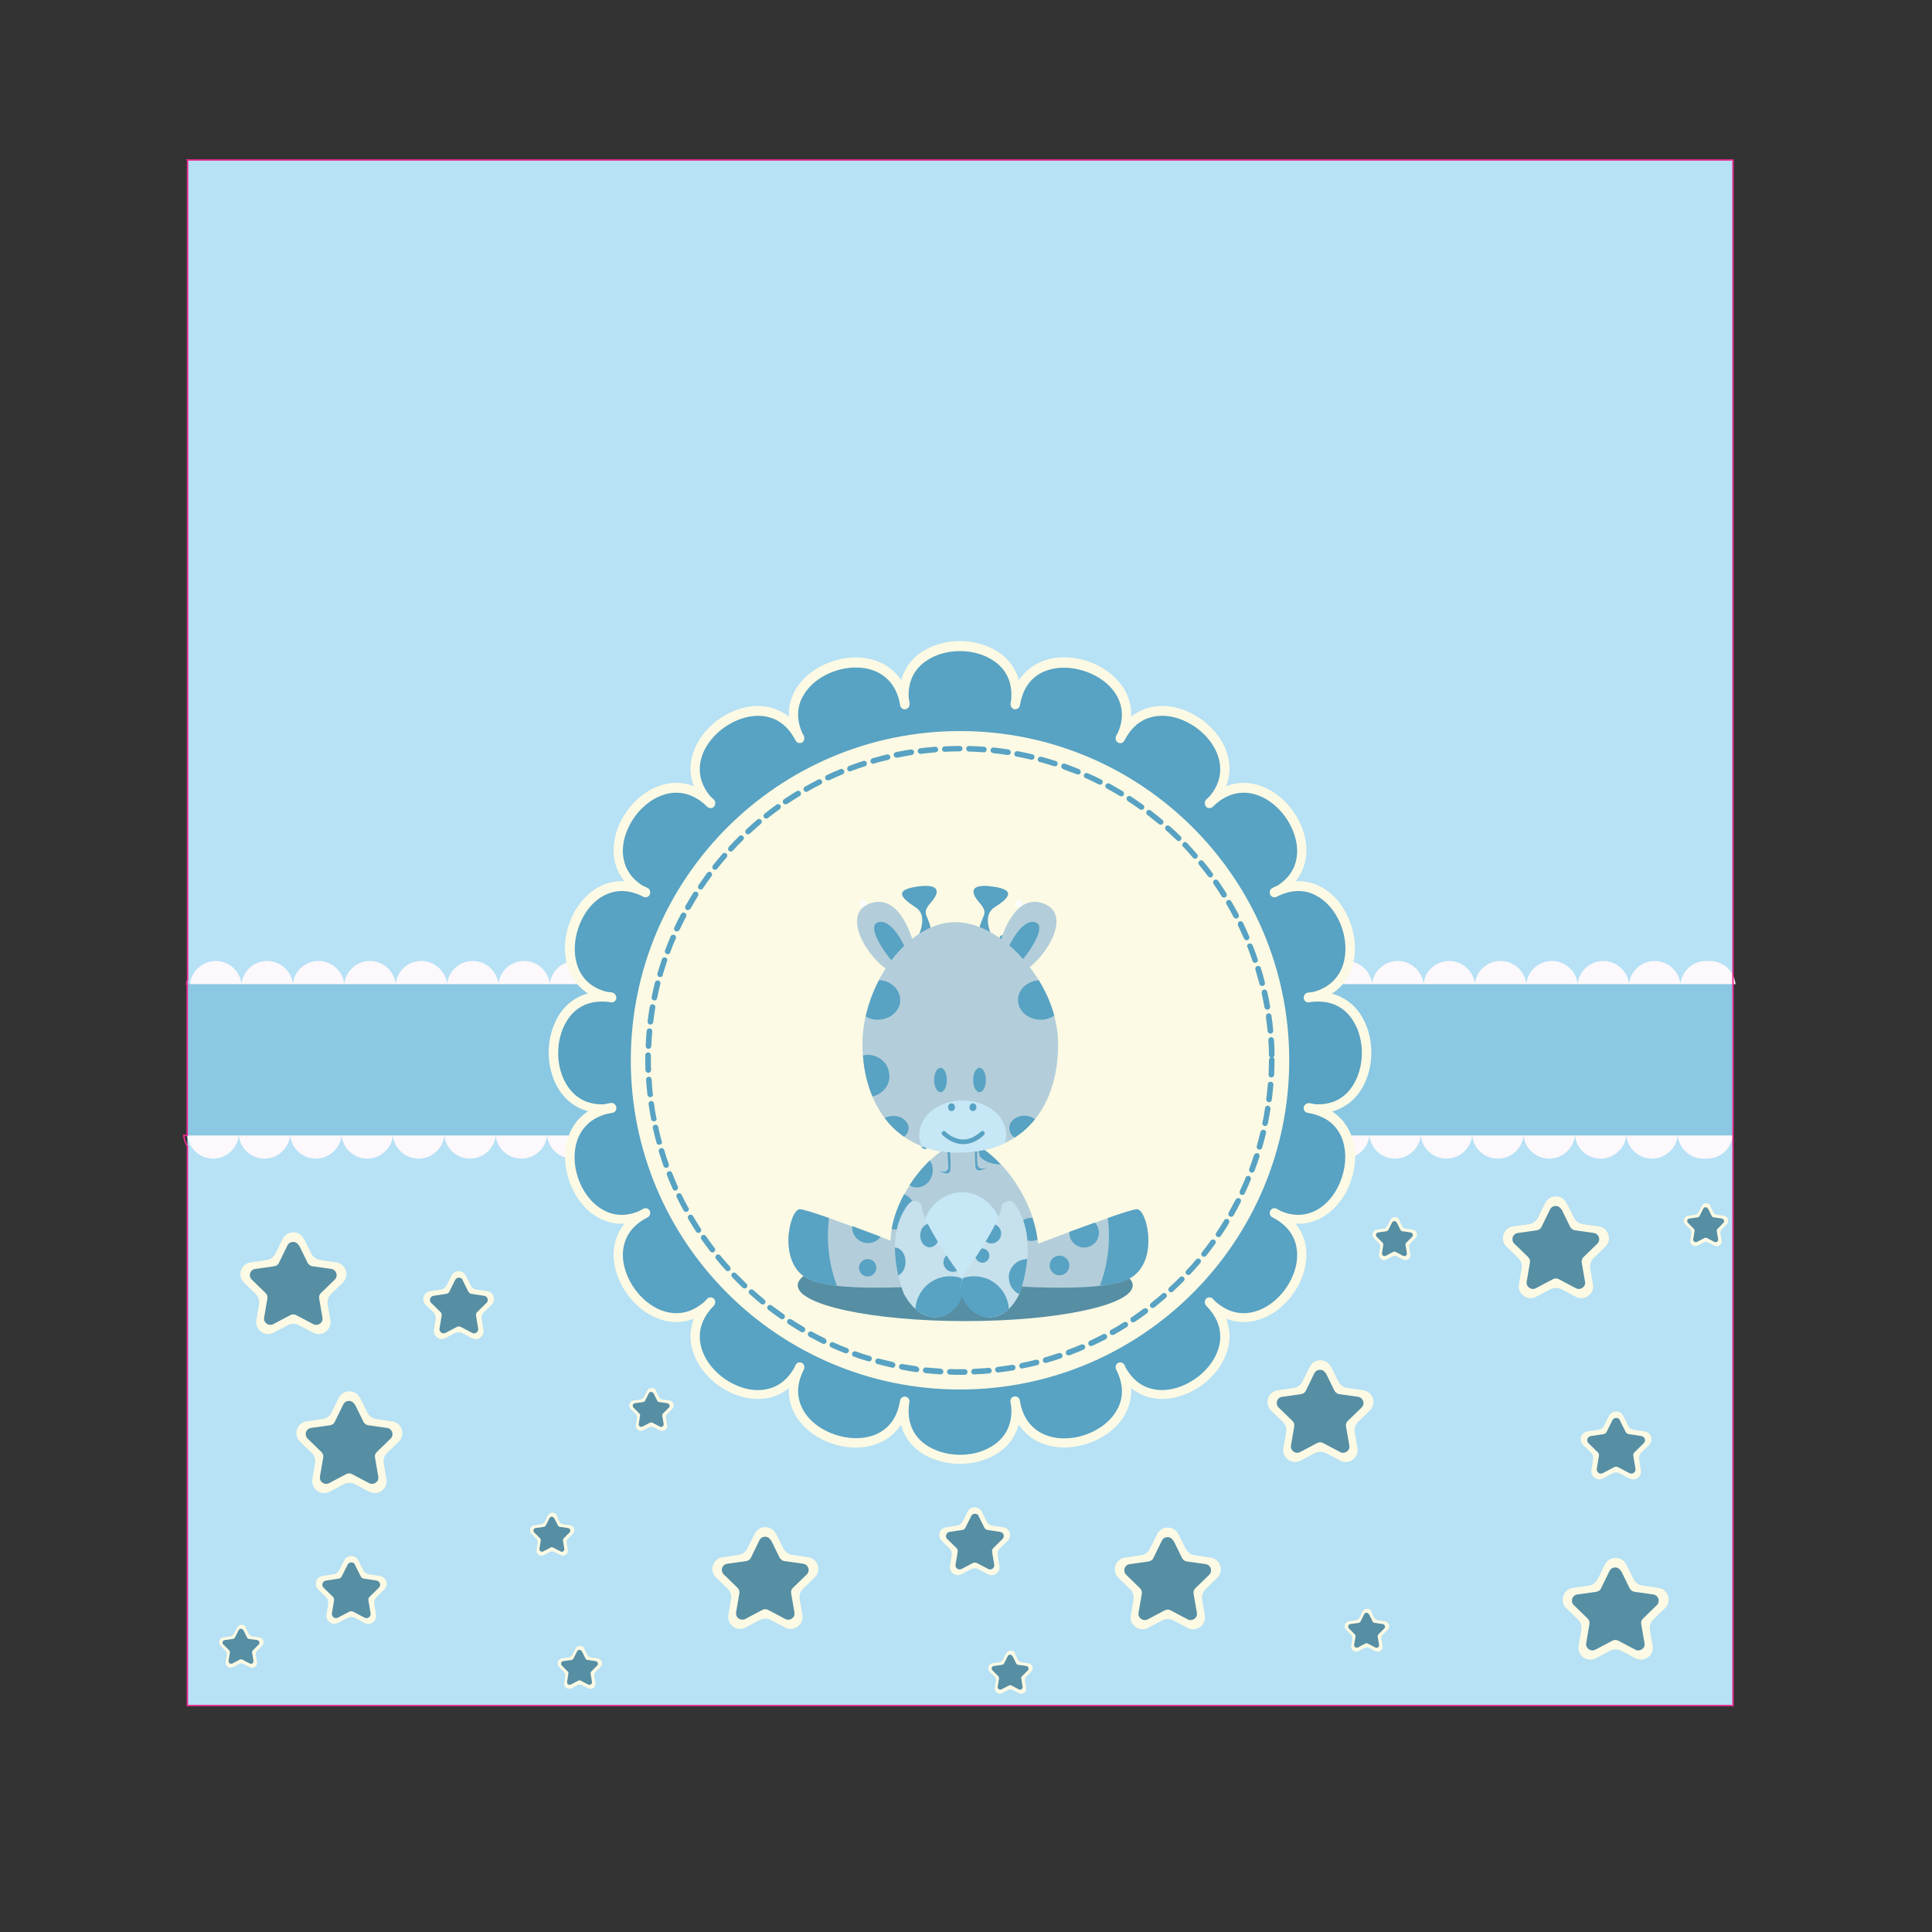 <?xml version="1.0" encoding="UTF-8"?>
<!DOCTYPE svg PUBLIC "-//W3C//DTD SVG 1.1//EN" "http://www.w3.org/Graphics/SVG/1.1/DTD/svg11.dtd">
<!-- Creator: CorelDRAW 2017 -->
<svg xmlns="http://www.w3.org/2000/svg" xml:space="preserve" width="100mm" height="100mm" version="1.1" style="shape-rendering:geometricPrecision; text-rendering:geometricPrecision; image-rendering:optimizeQuality; fill-rule:evenodd; clip-rule:evenodd"
viewBox="0 0 10000 10000"
 xmlns:xlink="http://www.w3.org/1999/xlink">
 <rect x="0" y="0" width="10000" height="10000" fill="#333333" stroke="none"/>
 <defs>
  <style type="text/css">
   <![CDATA[
    .str0 {stroke:#EC2A90;stroke-width:7.62}
    .fil14 {fill:none}
    .fil0 {fill:#B7E1F5}
    .fil2 {fill:#FCF8FB;fill-rule:nonzero}
    .fil6 {fill:#FCFDFE;fill-rule:nonzero}
    .fil4 {fill:#FCFAE4;fill-rule:nonzero}
    .fil9 {fill:#C6E7F6;fill-rule:nonzero}
    .fil10 {fill:#C6E1EC;fill-rule:nonzero}
    .fil11 {fill:#C6E1EC;fill-rule:nonzero}
    .fil12 {fill:#B3CEDA;fill-rule:nonzero}
    .fil8 {fill:#B3CEDA;fill-rule:nonzero}
    .fil1 {fill:#8BC8E4;fill-rule:nonzero}
    .fil3 {fill:#58A2C3;fill-rule:nonzero}
    .fil5 {fill:#58A2C3;fill-rule:nonzero}
    .fil7 {fill:#568EA4;fill-rule:nonzero}
    .fil13 {fill:#568EA4;fill-rule:nonzero}
   ]]>
  </style>
 </defs>
 <g id="Layer_x0020_1">
  <polygon class="fil0" points="970,828 8970,828 8970,8828 970,8828 "/>
  <polygon class="fil1" points="969,5887 8969,5887 8969,5090 969,5090 "/>
  <path class="fil2" d="M8831 4974c-69,0 -125,51 -133,118 -8,-66 -65,-118 -133,-118 -69,0 -125,51 -133,118 -8,-66 -65,-118 -133,-118 -69,0 -125,51 -133,118 -8,-66 -65,-118 -133,-118 -69,0 -125,51 -133,118 -8,-66 -65,-118 -133,-118 -69,0 -125,51 -133,118 -8,-66 -65,-118 -133,-118 -69,0 -125,51 -133,118 -8,-66 -65,-118 -133,-118 -69,0 -125,51 -133,118 -8,-66 -65,-118 -133,-118 -69,0 -125,51 -133,118 -8,-66 -65,-118 -133,-118 -69,0 -125,51 -133,118 -8,-66 -65,-118 -133,-118 -69,0 -125,51 -133,118 -8,-66 -65,-118 -133,-118 -69,0 -125,51 -133,118 -8,-66 -65,-118 -133,-118 -69,0 -125,51 -133,118 -8,-66 -65,-118 -133,-118 -69,0 -125,51 -133,118 -8,-66 -65,-118 -133,-118 -69,0 -125,51 -133,118 -8,-66 -65,-118 -133,-118 -69,0 -125,51 -133,118 -8,-66 -65,-118 -133,-118 -69,0 -125,51 -133,118 -8,-66 -65,-118 -133,-118 -69,0 -125,51 -133,118 -8,-66 -65,-118 -133,-118 -69,0 -125,51 -133,118 -8,-66 -65,-118 -133,-118 -69,0 -125,51 -133,118 -8,-66 -65,-118 -133,-118 -69,0 -125,51 -133,118 -8,-66 -65,-118 -133,-118 -69,0 -125,51 -133,118 -8,-66 -65,-118 -133,-118 -69,0 -125,51 -133,118 -8,-66 -65,-118 -133,-118 -69,0 -125,51 -133,118 -8,-66 -65,-118 -133,-118 -69,0 -125,51 -133,118 -8,-66 -65,-118 -133,-118 -69,0 -125,51 -133,118 -8,-66 -65,-118 -133,-118 -69,0 -125,51 -133,118 -8,-66 -65,-118 -133,-118 -69,0 -125,51 -133,118 -8,-66 -65,-118 -133,-118 -69,0 -125,51 -133,118 -8,-66 -65,-118 -133,-118 -69,0 -125,51 -133,118 -8,-66 -65,-118 -133,-118 -69,0 -126,53 -134,120l8000 0c-7,-68 -64,-120 -134,-120z"/>
  <path class="fil2" d="M8817 5997c-69,0 -125,-51 -133,-118 -8,66 -65,118 -133,118 -69,0 -125,-51 -133,-118 -8,66 -65,118 -133,118 -69,0 -125,-51 -133,-118 -8,66 -65,118 -133,118 -69,0 -125,-51 -133,-118 -8,66 -65,118 -133,118 -69,0 -125,-51 -133,-118 -8,66 -65,118 -133,118 -69,0 -125,-51 -133,-118 -8,66 -65,118 -133,118 -69,0 -125,-51 -133,-118 -8,66 -65,118 -133,118 -69,0 -125,-51 -133,-118 -8,66 -65,118 -133,118 -69,0 -125,-51 -133,-118 -8,66 -65,118 -133,118 -69,0 -125,-51 -133,-118 -8,66 -65,118 -133,118 -69,0 -125,-51 -133,-118 -8,66 -65,118 -133,118 -69,0 -125,-51 -133,-118 -8,66 -65,118 -133,118 -69,0 -125,-51 -133,-118 -8,66 -65,118 -133,118 -69,0 -125,-51 -133,-118 -8,66 -65,118 -133,118 -69,0 -125,-51 -133,-118 -8,66 -65,118 -133,118 -69,0 -125,-51 -133,-118 -8,66 -65,118 -133,118 -69,0 -125,-51 -133,-118 -8,66 -65,118 -133,118 -69,0 -125,-51 -133,-118 -8,66 -65,118 -133,118 -69,0 -125,-51 -133,-118 -8,66 -65,118 -133,118 -69,0 -125,-51 -133,-118 -8,66 -65,118 -133,118 -69,0 -125,-51 -133,-118 -8,66 -65,118 -133,118 -69,0 -125,-51 -133,-118 -8,66 -65,118 -133,118 -69,0 -125,-51 -133,-118 -8,66 -65,118 -133,118 -69,0 -125,-51 -133,-118 -8,66 -65,118 -133,118 -69,0 -125,-51 -133,-118 -8,66 -65,118 -133,118 -69,0 -125,-51 -133,-118 -8,66 -65,118 -133,118 -69,0 -125,-51 -133,-118 -8,66 -65,118 -133,118 -69,0 -125,-51 -133,-118 -8,66 -65,118 -133,118 -69,0 -125,-51 -133,-118 -8,66 -65,118 -133,118 -69,0 -126,-53 -134,-120l8000 0c-7,68 -64,120 -134,120z"/>
  <path class="fil3" d="M4683 7253c-63,401 -728,185 -543,-177 -184,362 -749,-49 -462,-336 -287,287 -697,-278 -336,-462 -362,184 -577,-480 -177,-543 -200,32 -301,-127 -301,-286 0,-159 100,-317 301,-286 -401,-63 -185,-728 177,-543 -362,-184 49,-749 336,-462 -287,-287 278,-697 462,-336 -184,-362 480,-577 543,-177 -63,-401 635,-401 571,0 63,-401 728,-185 543,177 184,-362 749,49 462,336 287,-287 697,278 336,462 362,-184 577,480 177,543 200,-32 301,127 301,286 0,159 -100,317 -301,286 401,63 185,728 -177,543 362,184 -49,749 -336,462 287,287 -278,697 -462,336 184,362 -480,577 -543,177 63,401 -635,401 -571,0z"/>
  <path class="fil4" d="M4683 7253l-24 -4c-6,36 -16,65 -30,90 -21,37 -50,63 -84,80 -34,17 -74,25 -115,25 -72,0 -148,-26 -205,-69 -28,-22 -52,-48 -68,-77 -16,-29 -26,-62 -26,-97 0,-35 9,-72 30,-113 6,-12 1,-26 -11,-32 -12,-6 -26,-1 -32,11 -24,47 -54,79 -87,99 -33,20 -70,29 -108,29 -36,0 -73,-8 -108,-23 -53,-22 -102,-59 -137,-104 -35,-45 -56,-97 -56,-150 0,-26 5,-53 17,-80 12,-27 30,-54 56,-80 4,-4 7,-11 7,-17 0,-6 -3,-13 -7,-17 -4,-4 -11,-7 -17,-7 -6,0 -13,3 -17,7 -26,26 -53,44 -80,56 -27,12 -53,17 -80,17 -35,0 -70,-9 -103,-26 -49,-25 -93,-67 -124,-116 -31,-49 -50,-106 -50,-159 0,-38 9,-75 29,-108 20,-33 52,-63 99,-87 6,-3 10,-8 12,-14 2,-6 1,-13 -1,-18 -3,-6 -8,-10 -14,-12 -6,-2 -13,-1 -18,1 -41,21 -79,30 -113,30 -36,0 -68,-9 -97,-26 -44,-24 -81,-65 -107,-114 -26,-49 -40,-105 -40,-159 0,-55 15,-107 46,-147 16,-20 35,-38 60,-52 25,-14 54,-25 90,-30 6,-1 12,-5 16,-10 4,-5 5,-12 4,-18 -1,-6 -5,-12 -10,-16 -5,-4 -12,-5 -18,-4 -16,3 -32,4 -46,4 -38,0 -71,-8 -99,-22 -42,-21 -73,-56 -95,-99 -22,-43 -33,-94 -33,-145 0,-68 20,-135 58,-185 19,-25 42,-45 70,-59 28,-14 60,-22 99,-22 15,0 30,1 46,4 6,1 13,-1 18,-4 5,-4 9,-9 10,-16 1,-6 -1,-13 -4,-18 -4,-5 -9,-9 -16,-10 -36,-6 -65,-16 -90,-30 -37,-21 -63,-50 -80,-84 -17,-34 -25,-74 -25,-115 0,-72 26,-148 69,-205 22,-28 48,-52 77,-68 29,-16 62,-26 97,-26 35,0 72,9 113,30 6,3 12,3 18,1 6,-2 11,-6 14,-12 3,-6 3,-12 1,-18 -2,-6 -6,-11 -12,-14 -47,-24 -79,-54 -99,-87 -20,-33 -29,-70 -29,-108 0,-36 8,-73 23,-108 22,-53 59,-102 104,-137 45,-35 97,-56 150,-56 26,0 53,5 80,17 27,12 54,30 80,56 4,4 11,7 17,7 6,0 13,-3 17,-7 4,-4 7,-11 7,-17 0,-6 -3,-13 -7,-17 -26,-26 -44,-53 -56,-80 -12,-27 -17,-53 -17,-80 0,-35 9,-70 26,-103 25,-49 67,-93 116,-124 49,-31 106,-50 159,-50 38,0 75,9 108,29 33,20 63,52 87,99 3,6 8,10 14,12 6,2 13,1 18,-1 6,-3 10,-8 12,-14 2,-6 1,-13 -1,-18 -21,-41 -30,-79 -30,-113 0,-36 9,-68 26,-97 24,-44 65,-81 114,-107 49,-26 105,-40 159,-40 55,0 107,15 147,46 20,16 38,35 52,60 14,25 25,54 30,90 1,6 5,12 10,16 5,4 12,5 18,4 6,-1 12,-5 16,-10 4,-5 5,-12 4,-18 -3,-16 -4,-32 -4,-46 0,-38 8,-71 22,-99 21,-42 56,-73 99,-95 43,-22 94,-33 145,-33 68,0 135,20 185,58 25,19 45,42 59,70 14,28 22,60 22,99 0,15 -1,30 -4,46 -2,13 7,26 20,28 13,2 26,-7 28,-20 6,-36 16,-65 30,-90 21,-37 50,-63 84,-80 34,-17 74,-25 115,-25 72,0 148,26 205,69 28,22 52,48 68,77 16,29 26,62 26,97 0,35 -9,72 -30,113 -6,12 -1,26 11,32 12,6 26,1 32,-11 24,-47 54,-79 87,-99 33,-20 70,-29 108,-29 36,0 73,8 108,23 53,22 102,59 137,104 35,45 56,97 56,150 0,26 -5,53 -17,80 -12,27 -30,53 -56,80 -9,9 -9,25 0,34 9,9 25,9 34,0 26,-26 53,-44 80,-56 27,-12 53,-17 80,-17 35,0 70,9 103,26 49,25 93,67 124,116 31,49 50,106 50,159 0,38 -9,75 -29,108 -20,33 -52,63 -99,87 -12,6 -17,21 -11,32 6,12 21,17 32,11 41,-21 79,-30 113,-30 36,0 68,9 97,26 44,24 81,65 107,114 26,49 40,105 40,159 0,55 -15,107 -46,147 -16,20 -35,38 -60,52 -25,14 -54,25 -90,30 -13,2 -22,14 -20,28 2,13 14,22 28,20 16,-3 32,-4 46,-4 38,0 71,8 99,22 42,21 73,56 95,99 22,43 33,94 33,145 0,68 -20,135 -58,185 -19,25 -42,45 -70,59 -28,14 -60,22 -99,22 -15,0 -30,-1 -46,-4 -13,-2 -26,7 -28,20 -2,13 7,26 20,28 36,6 65,16 90,30 37,21 63,50 80,84 17,34 25,74 25,115 0,72 -26,148 -69,205 -22,28 -48,52 -77,68 -29,16 -62,26 -97,26 -35,0 -72,-9 -113,-30 -12,-6 -26,-1 -32,11 -6,12 -1,26 11,32 47,24 79,54 99,87 20,33 29,70 29,108 0,36 -8,73 -23,108 -22,53 -59,102 -104,137 -45,35 -97,56 -150,56 -26,0 -53,-5 -80,-17 -27,-12 -53,-30 -80,-56 -9,-9 -25,-9 -34,0 -9,9 -9,25 0,34 26,26 44,53 56,80 12,27 17,53 17,80 0,35 -9,70 -26,103 -25,49 -67,93 -116,124 -49,31 -106,50 -159,50 -38,0 -75,-9 -108,-29 -33,-20 -63,-52 -87,-99 -6,-12 -21,-17 -32,-11 -12,6 -17,21 -11,32 21,41 30,79 30,113 0,36 -9,68 -26,97 -24,44 -65,81 -114,107 -49,26 -105,40 -159,40 -55,0 -107,-15 -147,-46 -20,-16 -38,-35 -52,-60 -14,-25 -25,-54 -30,-90 -2,-13 -14,-22 -28,-20 -13,2 -22,14 -20,28 3,16 4,32 4,46 0,38 -8,71 -22,99 -21,42 -56,73 -99,95 -43,22 -94,33 -145,33 -68,0 -135,-20 -185,-58 -25,-19 -45,-42 -59,-70 -14,-28 -22,-60 -22,-99 0,-15 1,-30 4,-46 1,-6 -1,-13 -4,-18 -4,-5 -9,-9 -16,-10 -6,-1 -13,1 -18,4 -5,4 -9,9 -10,16l24 4 -24 -4c-3,19 -4,37 -4,54 0,45 10,86 27,120 26,52 70,91 120,116 51,25 108,38 166,38 77,0 154,-22 214,-68 30,-23 55,-52 72,-87 18,-35 28,-75 28,-120 0,-17 -1,-35 -4,-54 -2,-13 -14,-22 -28,-20 -13,2 -22,14 -20,28 6,41 19,76 36,106 26,45 63,78 105,99 42,21 89,31 137,31 83,0 168,-29 234,-79 33,-25 61,-56 81,-92 20,-36 32,-77 32,-121 0,-43 -11,-88 -35,-135 -6,-12 -21,-17 -32,-11 -12,6 -17,21 -11,32 27,54 64,93 105,118 41,25 87,37 133,37 43,0 86,-10 127,-27 61,-26 116,-67 156,-119 40,-52 66,-114 66,-179 0,-33 -7,-66 -21,-99 -14,-33 -36,-65 -66,-95 -9,-9 -25,-9 -34,0 -9,9 -9,25 0,34 30,30 62,52 95,66 33,14 66,21 99,21 44,0 86,-12 125,-31 58,-30 108,-77 143,-133 36,-56 57,-121 57,-185 0,-46 -11,-92 -37,-133 -25,-41 -64,-78 -118,-105 -12,-6 -26,-1 -32,11 -6,12 -1,26 11,32 47,24 92,35 135,35 44,0 85,-12 121,-32 54,-30 96,-78 126,-133 29,-56 46,-119 46,-181 0,-63 -17,-126 -56,-177 -19,-25 -44,-47 -74,-65 -30,-17 -66,-30 -106,-36 -6,-1 -13,1 -18,4 -5,4 -9,9 -10,16 -1,6 1,13 4,18 4,5 9,9 16,10 19,3 37,4 54,4 45,0 86,-10 120,-28 52,-26 91,-70 116,-120 25,-51 38,-108 38,-166 0,-77 -22,-154 -68,-214 -23,-30 -52,-55 -87,-72 -35,-18 -75,-28 -120,-28 -17,0 -35,1 -54,4 -13,2 -22,14 -20,28 2,13 14,22 28,20 41,-6 76,-19 106,-36 45,-26 78,-63 99,-105 21,-42 31,-89 31,-137 0,-83 -29,-168 -79,-234 -25,-33 -56,-61 -92,-81 -36,-20 -77,-32 -121,-32 -43,0 -88,11 -135,35 -12,6 -17,21 -11,32 6,12 21,17 32,11 54,-27 93,-64 118,-105 25,-41 37,-87 37,-133 0,-43 -10,-86 -27,-127 -26,-61 -67,-116 -119,-156 -52,-40 -114,-66 -179,-66 -33,0 -66,7 -99,21 -33,14 -65,36 -95,66 -4,4 -7,11 -7,17 0,6 3,13 7,17 4,4 11,7 17,7 6,0 13,-3 17,-7 30,-30 52,-62 66,-95 14,-33 21,-66 21,-99 0,-44 -12,-86 -31,-125 -30,-58 -77,-108 -133,-143 -56,-36 -121,-57 -185,-57 -46,0 -92,11 -133,37 -41,25 -78,64 -105,118 -3,6 -3,12 -1,18 2,6 6,11 12,14 6,3 12,3 18,1 6,-2 11,-6 14,-12 24,-47 35,-92 35,-135 0,-44 -12,-85 -32,-121 -30,-54 -78,-96 -133,-126 -56,-29 -119,-46 -181,-46 -63,0 -126,17 -177,56 -25,19 -47,44 -65,74 -17,30 -30,66 -36,106 -1,6 1,13 4,18 4,5 9,9 16,10 6,1 13,-1 18,-4 5,-4 9,-9 10,-16 3,-19 4,-37 4,-54 0,-45 -10,-86 -28,-120 -26,-52 -70,-91 -120,-116 -51,-25 -108,-38 -166,-38 -77,0 -154,22 -214,68 -30,23 -55,52 -72,87 -18,35 -28,75 -27,120 0,17 1,35 4,54 1,6 5,12 10,16 5,4 12,5 18,4 6,-1 12,-5 16,-10 4,-5 5,-12 4,-18 -6,-41 -19,-76 -36,-106 -26,-45 -63,-78 -105,-99 -42,-21 -89,-31 -137,-31 -83,0 -168,29 -234,79 -33,25 -61,56 -81,92 -20,36 -32,77 -32,121 0,43 11,88 35,135 3,6 8,10 14,12 6,2 13,1 18,-1 6,-3 10,-8 12,-14 2,-6 1,-13 -1,-18 -27,-54 -64,-93 -105,-118 -41,-25 -87,-37 -133,-37 -43,0 -86,10 -127,27 -61,26 -116,67 -156,119 -40,52 -66,114 -66,179 0,33 7,66 21,99 14,33 36,65 66,95 4,4 11,7 17,7 6,0 13,-3 17,-7 4,-4 7,-11 7,-17 0,-6 -3,-13 -7,-17 -30,-30 -62,-52 -95,-66 -33,-14 -66,-21 -99,-21 -44,0 -86,12 -125,31 -58,30 -108,77 -143,133 -36,56 -57,121 -57,185 0,46 11,92 37,133 25,41 64,78 118,105 6,3 12,3 18,1 6,-2 11,-6 14,-12 3,-6 3,-12 1,-18 -2,-6 -6,-11 -12,-14 -47,-24 -92,-35 -135,-35 -44,0 -85,12 -121,32 -54,30 -96,78 -126,133 -29,56 -46,119 -46,181 0,63 17,126 56,177 19,25 44,47 74,65 30,17 66,30 106,36 13,2 26,-7 28,-20 2,-13 -7,-26 -20,-28 -19,-3 -37,-4 -54,-4 -45,0 -86,10 -120,28 -52,26 -91,70 -116,120 -25,51 -38,108 -38,166 0,77 22,154 68,214 23,30 52,55 87,72 35,18 75,28 120,28 17,0 35,-1 54,-4 6,-1 12,-5 16,-10 4,-5 5,-12 4,-18 -1,-6 -5,-12 -10,-16 -5,-4 -12,-5 -18,-4 -41,6 -76,19 -106,36 -45,26 -78,63 -99,105 -21,42 -31,89 -31,137 0,83 29,168 79,234 25,33 56,61 92,81 36,20 77,32 121,32 43,0 88,-11 135,-35 12,-6 17,-21 11,-32 -6,-12 -21,-17 -32,-11 -54,27 -93,64 -118,105 -25,41 -37,87 -37,133 0,43 10,86 27,127 26,61 67,116 119,156 52,40 114,66 179,66 33,0 66,-7 99,-21 33,-14 65,-36 95,-66 9,-9 9,-25 0,-34 -9,-9 -25,-9 -34,0 -30,30 -52,62 -66,95 -14,33 -21,66 -21,99 0,44 12,86 31,125 30,58 77,108 133,143 56,36 121,57 185,57 46,0 92,-11 133,-37 41,-25 78,-64 105,-118 6,-12 1,-26 -11,-32 -12,-6 -26,-1 -32,11 -24,47 -35,92 -35,135 0,44 12,85 32,121 30,54 78,96 133,126 56,29 119,46 181,46 63,0 126,-17 177,-56 25,-19 47,-44 65,-74 17,-30 30,-66 36,-106 2,-13 -7,-26 -20,-28 -13,-2 -26,7 -28,20l24 4z"/>
  <path class="fil4" d="M6673 5488c0,941 -763,1704 -1704,1704 -941,0 -1704,-763 -1704,-1704 0,-941 763,-1704 1704,-1704 941,0 1704,763 1704,1704z"/>
  <path class="fil5" d="M6562 5613c-2,26 -5,51 -8,76 -1,8 5,15 13,16 8,1 15,-5 16,-13 3,-26 6,-51 8,-77 1,-8 -5,-15 -13,-16 -8,-1 -15,5 -16,13zm-14 123c-4,25 -8,50 -14,75 -2,8 3,15 11,17 8,2 15,-3 17,-11 5,-25 10,-51 14,-77 1,-8 -4,-15 -12,-17 -8,-1 -15,4 -17,12zm-24 122c-6,25 -12,50 -19,74 -2,8 2,16 10,18 8,2 16,-2 18,-10 7,-25 14,-50 20,-75 2,-8 -3,-16 -11,-17 -8,-2 -16,3 -17,11l0 0zm-33 120c-8,24 -16,49 -25,72 -3,7 1,16 8,19 7,3 16,-1 19,-8 9,-24 18,-49 26,-74 2,-8 -2,-16 -9,-18 -8,-2 -16,2 -18,9zm-43 117c-10,24 -20,47 -31,70 -3,7 0,16 7,19 7,3 16,0 19,-7 11,-24 21,-47 31,-71 3,-7 -1,-16 -8,-19 -7,-3 -16,1 -19,8zm-52 113c-12,23 -24,45 -36,68 -4,7 -2,16 5,20 7,4 16,2 20,-5 13,-23 25,-46 37,-69 4,-7 1,-16 -6,-19 -7,-4 -16,-1 -19,6zm-60 109c-13,22 -27,43 -41,64 -4,7 -3,16 4,20 7,4 16,3 20,-4 15,-22 29,-43 42,-66 4,-7 2,-16 -5,-20 -7,-4 -16,-2 -20,5zm-69 104c-15,21 -30,41 -46,61 -5,6 -4,15 2,20 6,5 15,4 20,-2 16,-20 32,-41 47,-62 5,-6 3,-16 -3,-20 -6,-5 -16,-3 -20,3zm-76 98c-16,20 -33,39 -51,57 -5,6 -5,15 1,20 6,5 15,5 20,-1 18,-19 35,-38 52,-58 5,-6 4,-15 -2,-20 -6,-5 -15,-4 -20,2l0 0zm-84 92c-18,18 -36,36 -55,53 -6,5 -6,15 -1,20 5,6 15,6 20,1 19,-18 38,-36 56,-54 6,-6 6,-15 0,-20 -6,-6 -15,-6 -20,0l0 0zm-91 85c-19,17 -39,33 -59,49 -6,5 -7,14 -2,20 5,6 14,7 20,2 20,-16 40,-33 60,-50 6,-5 7,-14 1,-20 -5,-6 -14,-7 -20,-1zm-97 78c-20,15 -41,30 -62,44 -7,4 -8,13 -4,20 4,7 13,8 20,4 22,-14 43,-29 64,-45 6,-5 8,-14 3,-20 -5,-6 -14,-8 -20,-3zm-102 70c-22,14 -43,27 -66,39 -7,4 -9,13 -6,20 4,7 13,9 20,6 23,-13 45,-26 67,-40 7,-4 9,-13 5,-20 -4,-7 -13,-9 -20,-5zm-108 62c-23,12 -45,23 -68,34 -7,3 -10,12 -7,19 3,7 12,10 19,7 24,-11 47,-22 70,-34 7,-4 10,-12 6,-20 -4,-7 -12,-10 -20,-6l0 0zm-112 53c-23,10 -47,19 -71,28 -7,3 -11,11 -9,19 3,8 11,11 19,9 24,-9 48,-19 72,-29 7,-3 11,-12 8,-19 -3,-7 -12,-11 -19,-8zm-116 44c-24,8 -48,16 -73,23 -8,2 -12,10 -10,18 2,8 10,12 18,10 25,-7 50,-15 74,-23 8,-3 12,-11 9,-18 -3,-8 -11,-12 -18,-9zm-119 35c-25,6 -49,12 -75,17 -8,2 -13,9 -11,17 2,8 9,13 17,11 26,-5 51,-11 76,-17 8,-2 12,-10 10,-18 -2,-8 -10,-12 -18,-10zm-122 26c-25,4 -50,8 -76,11 -8,1 -14,8 -13,16 1,8 8,14 16,13 26,-3 52,-7 77,-11 8,-1 13,-9 12,-17 -1,-8 -9,-13 -17,-12zm-123 16c-25,2 -51,4 -76,5 -8,0 -14,7 -14,15 0,8 7,14 15,14 26,-1 52,-3 78,-5 8,-1 14,-8 13,-16 -1,-8 -8,-14 -16,-13l0 0zm-124 7c-8,0 -17,0 -25,0 -17,0 -34,0 -51,-1 -8,0 -15,6 -15,14 0,8 6,15 14,15 17,1 35,1 52,1 9,0 17,0 26,0 8,0 14,-7 14,-15 0,-8 -7,-14 -15,-14zm-124 -3c-26,-2 -51,-4 -76,-6 -8,-1 -15,5 -16,13 -1,8 5,15 13,16 26,3 52,5 78,7 8,0 15,-6 15,-14 0,-8 -6,-15 -14,-15l0 0zm-124 -12c-25,-4 -51,-8 -75,-12 -8,-1 -15,4 -17,12 -1,8 4,15 12,17 25,5 51,9 77,13 8,1 15,-4 16,-12 1,-8 -4,-15 -12,-16zm-122 -22c-25,-6 -50,-12 -74,-18 -8,-2 -16,2 -18,10 -2,8 2,16 10,18 25,7 50,13 76,19 8,2 16,-3 17,-11 2,-8 -3,-16 -11,-17zm-120 -31c-25,-7 -49,-15 -73,-24 -8,-3 -16,1 -19,9 -3,8 1,16 9,18 24,9 49,17 74,24 8,2 16,-2 18,-10 2,-8 -2,-16 -10,-18l0 0zm-118 -41c-24,-9 -47,-19 -71,-30 -7,-3 -16,0 -19,7 -3,7 0,16 7,19 24,11 48,21 72,30 7,3 16,-1 19,-8 3,-7 -1,-16 -8,-19zm-114 -50c-23,-11 -46,-23 -68,-35 -7,-4 -16,-1 -20,6 -4,7 -1,16 6,20 23,12 46,24 69,36 7,3 16,0 19,-7 3,-7 0,-16 -7,-19zm-110 -59c-22,-13 -44,-26 -65,-40 -7,-4 -16,-2 -20,4 -4,7 -2,16 4,20 22,14 44,28 66,41 7,4 16,2 20,-5 4,-7 2,-16 -5,-20l0 0zm-105 -67c-21,-15 -42,-30 -62,-45 -6,-5 -15,-4 -20,3 -5,6 -4,15 3,20 21,16 42,31 63,46 7,5 16,3 20,-4 5,-7 3,-16 -4,-20zm-99 -75c-20,-16 -39,-33 -58,-50 -6,-5 -15,-5 -20,1 -5,6 -5,15 1,20 19,17 39,34 59,51 6,5 15,4 20,-2 5,-6 4,-15 -2,-20zm-93 -82c-18,-18 -36,-36 -54,-54 -6,-6 -15,-6 -20,-1 -6,6 -6,15 -1,20 18,19 36,37 55,55 6,6 15,5 20,0 6,-6 5,-15 0,-20zm-86 -89c-17,-19 -34,-38 -50,-58 -5,-6 -14,-7 -20,-2 -6,5 -7,14 -2,20 16,20 33,40 51,59 5,6 14,6 20,1 6,-5 6,-14 1,-20zm-79 -96c-15,-20 -31,-41 -45,-62 -5,-7 -14,-8 -20,-4 -7,5 -8,14 -4,20 15,21 30,42 46,63 5,6 14,8 20,3 6,-5 8,-14 3,-20l0 0zm-72 -101c-14,-21 -27,-43 -40,-65 -4,-7 -13,-9 -20,-5 -7,4 -9,13 -5,20 13,22 27,44 41,66 4,7 13,9 20,4 7,-4 9,-13 4,-20zm-64 -107c-12,-22 -24,-45 -35,-68 -3,-7 -12,-10 -19,-7 -7,3 -10,12 -7,19 11,23 23,46 36,69 4,7 13,10 20,6 7,-4 10,-13 6,-20zm-55 -111c-10,-23 -20,-47 -29,-70 -3,-7 -11,-11 -19,-8 -7,3 -11,11 -8,19 9,24 19,48 30,72 3,7 12,11 19,7 7,-3 11,-12 7,-19l0 0zm-46 -115c-9,-24 -17,-48 -24,-73 -2,-8 -10,-12 -18,-10 -8,2 -12,10 -10,18 8,25 16,50 24,74 3,8 11,11 19,9 8,-3 11,-11 9,-19zm-37 -119c-7,-25 -13,-49 -18,-74 -2,-8 -9,-13 -17,-11 -8,2 -13,9 -11,17 6,25 12,51 19,76 2,8 10,12 18,10 8,-2 12,-10 10,-18zm-28 -121c-5,-25 -9,-50 -12,-75 -1,-8 -8,-13 -16,-12 -8,1 -13,8 -12,16 4,26 8,51 13,77 1,8 9,13 17,12 8,-1 13,-9 12,-17zm-18 -123c-3,-25 -5,-51 -6,-76 -1,-8 -7,-14 -15,-14 -8,0 -14,7 -14,15 2,26 4,52 7,78 1,8 8,14 16,13 8,-1 14,-8 13,-16zm-9 -124c-1,-17 -1,-34 -1,-51 0,-9 0,-17 0,-26 0,-8 -6,-15 -14,-15 -8,0 -15,6 -15,14 0,9 0,18 0,26 0,17 0,34 1,52 0,8 7,14 15,14 8,0 14,-7 14,-15l0 0zm1 -124c1,-26 3,-51 5,-76 1,-8 -5,-15 -13,-16 -8,-1 -15,5 -16,13 -2,26 -4,52 -5,78 0,8 6,15 14,15 8,0 15,-6 15,-14zm10 -124c3,-25 7,-51 11,-76 1,-8 -4,-15 -12,-17 -8,-1 -15,4 -17,12 -4,25 -8,51 -11,77 -1,8 5,15 13,16 8,1 15,-5 16,-13zm20 -123c5,-25 11,-50 17,-75 2,-8 -3,-16 -10,-18 -8,-2 -16,3 -18,10 -6,25 -12,50 -17,76 -2,8 3,15 11,17 8,2 15,-3 17,-11zm29 -121c7,-25 15,-49 23,-73 3,-8 -1,-16 -9,-18 -8,-3 -16,2 -18,9 -8,25 -16,49 -23,74 -2,8 2,16 10,18 8,2 16,-2 18,-10l0 0zm39 -118c9,-24 18,-48 29,-71 3,-7 0,-16 -8,-19 -7,-3 -16,0 -19,8 -10,24 -20,48 -29,72 -3,7 1,16 9,19 7,3 16,-1 19,-9zm48 -115c11,-23 22,-46 34,-69 4,-7 1,-16 -6,-20 -7,-4 -16,-1 -20,6 -12,23 -24,46 -35,70 -3,7 0,16 7,19 7,3 16,0 19,-7zm57 -111c13,-22 26,-44 39,-66 4,-7 2,-16 -5,-20 -7,-4 -16,-2 -20,5 -14,22 -27,44 -40,67 -4,7 -1,16 5,20 7,4 16,1 20,-5zm65 -106c14,-21 29,-42 44,-62 5,-6 3,-15 -3,-20 -6,-5 -15,-3 -20,3 -15,21 -30,42 -45,64 -4,7 -3,16 4,20 7,4 16,3 20,-4zm73 -100c16,-20 32,-40 49,-59 5,-6 5,-15 -1,-20 -6,-5 -15,-5 -20,1 -17,20 -34,40 -50,60 -5,6 -4,15 2,20 6,5 15,4 20,-2zm81 -94c17,-19 35,-37 53,-55 6,-6 6,-15 0,-20 -6,-6 -15,-6 -20,0 -19,18 -37,37 -54,56 -5,6 -5,15 1,20 6,5 15,5 20,-1zm88 -88c19,-17 38,-34 57,-51 6,-5 7,-14 2,-20 -5,-6 -14,-7 -20,-2 -20,17 -39,34 -58,52 -6,5 -6,15 -1,20 5,6 15,6 20,1zm94 -81c20,-16 40,-31 61,-46 6,-5 8,-14 3,-20 -5,-7 -14,-8 -20,-3 -21,15 -42,31 -62,47 -6,5 -7,14 -2,20 5,6 14,7 20,2zm100 -73c21,-14 43,-28 64,-41 7,-4 9,-13 5,-20 -4,-7 -13,-9 -20,-5 -22,13 -44,27 -66,42 -7,4 -8,13 -4,20 4,7 13,8 20,4zm106 -65c22,-13 45,-25 67,-36 7,-4 10,-12 6,-19 -4,-7 -12,-10 -19,-6 -23,12 -46,24 -69,37 -7,4 -9,13 -5,20 4,7 13,9 20,5zm110 -57c23,-11 46,-21 70,-31 7,-3 11,-11 8,-19 -3,-7 -11,-11 -19,-8 -24,10 -48,20 -71,31 -7,3 -10,12 -7,19 3,7 12,10 19,7zm114 -48c24,-9 48,-17 72,-25 8,-2 12,-11 9,-18 -2,-8 -11,-12 -18,-9 -25,8 -49,16 -74,26 -7,3 -11,11 -8,19 3,7 11,11 19,8zm118 -39c24,-7 49,-13 74,-19 8,-2 13,-10 11,-17 -2,-8 -10,-13 -17,-11 -25,6 -50,13 -75,20 -8,2 -12,10 -10,18 2,8 10,12 18,10zm121 -30c25,-5 50,-10 75,-14 8,-1 13,-9 12,-17 -1,-8 -9,-13 -17,-12 -26,4 -51,9 -77,14 -8,2 -13,9 -11,17 2,8 9,13 17,11zm123 -20c25,-3 51,-6 76,-8 8,-1 14,-8 13,-16 -1,-8 -8,-14 -16,-13 -26,2 -52,5 -77,8 -8,1 -14,8 -13,16 1,8 8,14 16,13zm124 -11c25,-1 50,-2 76,-2l1 0c8,0 14,-6 14,-14 0,-8 -6,-14 -14,-14l-1 0c-26,0 -52,1 -77,2 -8,0 -14,7 -14,15 0,8 7,14 15,14zm124 -1c26,1 51,2 76,4 8,1 15,-5 16,-13 1,-8 -5,-15 -13,-16 -26,-2 -52,-3 -78,-4 -8,0 -15,6 -15,14 0,8 6,15 14,15l0 0zm124 8c25,3 51,6 76,10 8,1 15,-4 17,-12 1,-8 -4,-15 -12,-17 -26,-4 -51,-7 -77,-10 -8,-1 -15,5 -16,13 -1,8 5,15 13,16zm123 18c25,5 50,10 75,16 8,2 16,-3 17,-11 2,-8 -3,-16 -11,-17 -25,-6 -51,-11 -76,-16 -8,-1 -15,4 -17,12 -1,8 4,15 12,17l0 0zm121 28c25,7 49,14 73,22 8,2 16,-2 18,-9 2,-8 -2,-16 -9,-18 -25,-8 -50,-15 -75,-22 -8,-2 -16,3 -18,10 -2,8 3,16 10,18zm119 37c24,9 48,18 72,27 7,3 16,0 19,-8 3,-7 -1,-16 -8,-19 -24,-10 -48,-19 -73,-28 -8,-3 -16,1 -18,9 -3,8 1,16 9,18zm116 46c23,10 46,21 69,33 7,4 16,1 19,-6 4,-7 1,-16 -6,-19 -23,-12 -47,-23 -70,-33 -7,-3 -16,0 -19,7 -3,7 0,16 7,19zm112 55c22,12 45,25 66,38 7,4 16,2 20,-5 4,-7 2,-16 -5,-20 -22,-13 -45,-26 -68,-39 -7,-4 -16,-1 -20,6 -4,7 -1,16 6,20zm107 64c21,14 42,28 63,43 6,5 16,3 20,-3 5,-6 3,-16 -3,-20 -21,-15 -43,-30 -64,-44 -7,-4 -16,-2 -20,4 -4,7 -2,16 4,20zm102 72c20,16 40,32 60,48 6,5 15,4 20,-2 5,-6 4,-15 -2,-20 -20,-17 -40,-33 -61,-49 -6,-5 -15,-4 -20,3 -5,6 -4,15 3,20zm96 79c19,17 38,35 56,52 6,6 15,6 20,0 6,-6 6,-15 0,-20 -18,-18 -37,-36 -57,-53 -6,-5 -15,-5 -20,1 -5,6 -5,15 1,20zm89 86c18,18 35,37 51,57 5,6 14,7 20,1 6,-5 7,-14 1,-20 -17,-20 -35,-39 -52,-58 -6,-6 -15,-6 -20,0 -6,6 -6,15 0,20zm82 93c16,20 32,40 47,60 5,6 14,8 20,3 6,-5 8,-14 3,-20 -15,-21 -31,-41 -48,-61 -5,-6 -14,-7 -20,-2 -6,5 -7,14 -2,20zm75 99c15,21 29,42 42,64 4,7 13,9 20,5 7,-4 9,-13 5,-20 -14,-22 -28,-44 -43,-65 -5,-7 -14,-8 -20,-4 -7,5 -8,14 -4,20zm67 105c13,22 25,44 37,67 4,7 12,10 20,6 7,-4 10,-12 6,-20 -12,-23 -25,-46 -38,-68 -4,-7 -13,-9 -20,-5 -7,4 -9,13 -5,20zm59 109c11,23 22,46 32,69 3,7 12,11 19,8 7,-3 11,-12 8,-19 -10,-24 -21,-47 -32,-71 -4,-7 -12,-10 -19,-7 -7,4 -10,12 -7,19zm50 113c9,24 18,48 26,72 3,8 11,12 18,9 8,-3 12,-11 9,-18 -8,-25 -17,-49 -27,-73 -3,-7 -11,-11 -19,-8 -7,3 -11,11 -8,19l0 0zm41 117c7,24 14,49 21,74 2,8 10,12 18,10 8,-2 12,-10 10,-18 -6,-25 -13,-50 -21,-75 -2,-8 -10,-12 -18,-10 -8,2 -12,10 -10,18zm32 120c5,25 10,50 15,75 1,8 9,13 17,12 8,-1 13,-9 12,-17 -4,-26 -9,-51 -15,-76 -2,-8 -9,-13 -17,-11 -8,2 -13,9 -11,17zm22 122c4,25 6,50 9,76 1,8 8,14 16,13 8,-1 14,-8 13,-16 -2,-26 -5,-52 -9,-77 -1,-8 -8,-13 -16,-12 -8,1 -13,8 -12,16zm13 124c2,25 3,51 3,76 0,8 7,14 15,14 8,0 14,-7 14,-15 0,-26 -1,-52 -3,-78 -1,-8 -7,-14 -15,-14 -8,1 -14,7 -14,15zm3 101c0,26 -1,51 -2,76 0,8 6,15 14,15 8,0 15,-6 15,-14 1,-26 2,-52 2,-78 0,-8 -6,-14 -14,-14 -8,0 -14,6 -14,14l0 0z"/>
  <path class="fil6" d="M4485 4678c0,10 -8,18 -18,18 -10,0 -18,-8 -18,-18 0,-10 8,-18 18,-18 10,0 18,8 18,18z"/>
  <path class="fil6" d="M5292 4678c0,10 -8,18 -18,18 -10,0 -18,-8 -18,-18 0,-10 8,-18 18,-18 10,0 18,8 18,18z"/>
  <path class="fil6" d="M4604 4858c0,10 -8,18 -18,18 -10,0 -18,-8 -18,-18 0,-10 8,-18 18,-18 10,0 18,8 18,18z"/>
  <path class="fil5" d="M4805 4858c0,10 -8,18 -18,18 -10,0 -18,-8 -18,-18 0,-10 8,-18 18,-18 10,0 18,8 18,18z"/>
  <path class="fil5" d="M5007 4858c0,10 -8,18 -18,18 -10,0 -18,-8 -18,-18 0,-10 8,-18 18,-18 10,0 18,8 18,18z"/>
  <path class="fil5" d="M5209 4858c0,10 -8,18 -18,18 -10,0 -18,-8 -18,-18 0,-10 8,-18 18,-18 10,0 18,8 18,18z"/>
  <path class="fil5" d="M4687 5035c0,10 -8,18 -18,18 -10,0 -18,-8 -18,-18 0,-10 8,-18 18,-18 10,0 18,8 18,18z"/>
  <path class="fil5" d="M4888 5035c0,10 -8,18 -18,18 -10,0 -18,-8 -18,-18 0,-10 8,-18 18,-18 10,0 18,8 18,18z"/>
  <path class="fil5" d="M5090 5035c0,10 -8,18 -18,18 -10,0 -18,-8 -18,-18 0,-10 8,-18 18,-18 10,0 18,8 18,18z"/>
  <path class="fil5" d="M5292 5035c0,10 -8,18 -18,18 -10,0 -18,-8 -18,-18 0,-10 8,-18 18,-18 10,0 18,8 18,18z"/>
  <path class="fil5" d="M4604 5215c0,10 -8,18 -18,18 -10,0 -18,-8 -18,-18 0,-10 8,-18 18,-18 10,0 18,8 18,18z"/>
  <path class="fil5" d="M4805 5215c0,10 -8,18 -18,18 -10,0 -18,-8 -18,-18 0,-10 8,-18 18,-18 10,0 18,8 18,18z"/>
  <path class="fil5" d="M5007 5215c0,10 -8,18 -18,18 -10,0 -18,-8 -18,-18 0,-10 8,-18 18,-18 10,0 18,8 18,18z"/>
  <path class="fil5" d="M5209 5215c0,10 -8,18 -18,18 -10,0 -18,-8 -18,-18 0,-10 8,-18 18,-18 10,0 18,8 18,18z"/>
  <path class="fil6" d="M4687 5392c0,10 -8,18 -18,18 -10,0 -18,-8 -18,-18 0,-10 8,-18 18,-18 10,0 18,8 18,18z"/>
  <path class="fil6" d="M4888 5392c0,10 -8,18 -18,18 -10,0 -18,-8 -18,-18 0,-10 8,-18 18,-18 10,0 18,8 18,18z"/>
  <path class="fil6" d="M5090 5392c0,10 -8,18 -18,18 -10,0 -18,-8 -18,-18 0,-10 8,-18 18,-18 10,0 18,8 18,18z"/>
  <path class="fil6" d="M5292 5392c0,10 -8,18 -18,18 -10,0 -18,-8 -18,-18 0,-10 8,-18 18,-18 10,0 18,8 18,18z"/>
  <path class="fil5" d="M4604 5572c0,10 -8,18 -18,18 -10,0 -18,-8 -18,-18 0,-10 8,-18 18,-18 10,0 18,8 18,18z"/>
  <path class="fil5" d="M4805 5572c0,10 -8,18 -18,18 -10,0 -18,-8 -18,-18 0,-10 8,-18 18,-18 10,0 18,8 18,18z"/>
  <path class="fil5" d="M5007 5572c0,10 -8,18 -18,18 -10,0 -18,-8 -18,-18 0,-10 8,-18 18,-18 10,0 18,8 18,18z"/>
  <path class="fil5" d="M5209 5572c0,10 -8,18 -18,18 -10,0 -18,-8 -18,-18 0,-10 8,-18 18,-18 10,0 18,8 18,18z"/>
  <path class="fil5" d="M4687 5749c0,10 -8,18 -18,18 -10,0 -18,-8 -18,-18 0,-10 8,-18 18,-18 10,0 18,8 18,18z"/>
  <path class="fil5" d="M4888 5749c0,10 -8,18 -18,18 -10,0 -18,-8 -18,-18 0,-10 8,-18 18,-18 10,0 18,8 18,18z"/>
  <path class="fil5" d="M5090 5749c0,10 -8,18 -18,18 -10,0 -18,-8 -18,-18 0,-10 8,-18 18,-18 10,0 18,8 18,18z"/>
  <path class="fil5" d="M5292 5749c0,10 -8,18 -18,18 -10,0 -18,-8 -18,-18 0,-10 8,-18 18,-18 10,0 18,8 18,18z"/>
  <path class="fil5" d="M4805 5929c0,10 -8,18 -18,18 -10,0 -18,-8 -18,-18 0,-10 8,-18 18,-18 10,0 18,8 18,18z"/>
  <path class="fil6" d="M5007 5929c0,10 -8,18 -18,18 -10,0 -18,-8 -18,-18 0,-10 8,-18 18,-18 10,0 18,8 18,18z"/>
  <path class="fil6" d="M4888 6106c0,10 -8,18 -18,18 -10,0 -18,-8 -18,-18 0,-10 8,-18 18,-18 10,0 18,8 18,18z"/>
  <path class="fil6" d="M5090 6106c0,10 -8,18 -18,18 -10,0 -18,-8 -18,-18 0,-10 8,-18 18,-18 10,0 18,8 18,18z"/>
  <path class="fil5" d="M4805 6286c0,10 -8,18 -18,18 -10,0 -18,-8 -18,-18 0,-10 8,-18 18,-18 10,0 18,8 18,18z"/>
  <path class="fil6" d="M5007 6286c0,10 -8,18 -18,18 -10,0 -18,-8 -18,-18 0,-10 8,-18 18,-18 10,0 18,8 18,18z"/>
  <path class="fil5" d="M4485 6463c0,10 -8,18 -18,18 -10,0 -18,-8 -18,-18 0,-10 8,-18 18,-18 10,0 18,8 18,18z"/>
  <path class="fil6" d="M4687 6463c0,10 -8,18 -18,18 -10,0 -18,-8 -18,-18 0,-10 8,-18 18,-18 10,0 18,8 18,18z"/>
  <path class="fil6" d="M4888 6463c0,10 -8,18 -18,18 -10,0 -18,-8 -18,-18 0,-10 8,-18 18,-18 10,0 18,8 18,18z"/>
  <path class="fil6" d="M5090 6463c0,10 -8,18 -18,18 -10,0 -18,-8 -18,-18 0,-10 8,-18 18,-18 10,0 18,8 18,18z"/>
  <path class="fil5" d="M5292 6463c0,10 -8,18 -18,18 -10,0 -18,-8 -18,-18 0,-10 8,-18 18,-18 10,0 18,8 18,18z"/>
  <path class="fil6" d="M5494 6463c0,10 -8,18 -18,18 -10,0 -18,-8 -18,-18 0,-10 8,-18 18,-18 10,0 18,8 18,18z"/>
  <path class="fil6" d="M5696 6463c0,10 -8,18 -18,18 -10,0 -18,-8 -18,-18 0,-10 8,-18 18,-18 10,0 18,8 18,18z"/>
  <path class="fil6" d="M5897 6463c0,10 -8,18 -18,18 -10,0 -18,-8 -18,-18 0,-10 8,-18 18,-18 10,0 18,8 18,18z"/>
  <path class="fil6" d="M4200 6643c0,10 -8,18 -18,18 -10,0 -18,-8 -18,-18 0,-10 8,-18 18,-18 10,0 18,8 18,18z"/>
  <path class="fil6" d="M4402 6643c0,10 -8,18 -18,18 -10,0 -18,-8 -18,-18 0,-10 8,-18 18,-18 10,0 18,8 18,18z"/>
  <path class="fil6" d="M4604 6643c0,10 -8,18 -18,18 -10,0 -18,-8 -18,-18 0,-10 8,-18 18,-18 10,0 18,8 18,18z"/>
  <path class="fil6" d="M4805 6643c0,10 -8,18 -18,18 -10,0 -18,-8 -18,-18 0,-10 8,-18 18,-18 10,0 18,8 18,18z"/>
  <path class="fil6" d="M5007 6643c0,10 -8,18 -18,18 -10,0 -18,-8 -18,-18 0,-10 8,-18 18,-18 10,0 18,8 18,18z"/>
  <path class="fil6" d="M5209 6643c0,10 -8,18 -18,18 -10,0 -18,-8 -18,-18 0,-10 8,-18 18,-18 10,0 18,8 18,18z"/>
  <path class="fil6" d="M5411 6643c0,10 -8,18 -18,18 -10,0 -18,-8 -18,-18 0,-10 8,-18 18,-18 10,0 18,8 18,18z"/>
  <path class="fil6" d="M5613 6643c0,10 -8,18 -18,18 -10,0 -18,-8 -18,-18 0,-10 8,-18 18,-18 10,0 18,8 18,18z"/>
  <path class="fil6" d="M5815 6643c0,10 -8,18 -18,18 -10,0 -18,-8 -18,-18 0,-10 8,-18 18,-18 10,0 18,8 18,18z"/>
  <path class="fil7" d="M4996 6838c-479,0 -867,-83 -867,-185 0,-102 388,-185 867,-185 479,0 867,83 867,185 0,102 -388,185 -867,185z"/>
  <path class="fil8" d="M5373 6432c22,204 72,221 -382,221 -439,0 -382,-10 -382,-215 0,-264 254,-529 382,-529 115,0 352,239 382,523z"/>
  <path class="fil9" d="M5193 6413c0,134 -95,242 -213,242 -117,0 -213,-108 -213,-242 0,-134 95,-242 213,-242 117,0 213,108 213,242z"/>
  <path class="fil5" d="M4828 6057c0,-19 -5,-36 -15,-51 -38,36 -74,80 -106,129 12,7 25,11 39,11 45,0 82,-40 82,-89z"/>
  <path class="fil5" d="M5267 6363c0,33 32,60 70,60 12,0 23,-3 33,-7 -5,-38 -14,-76 -26,-112 -2,0 -5,0 -7,0 -39,0 -70,27 -70,60z"/>
  <path class="fil5" d="M4738 6267c0,-38 -24,-70 -58,-86 -31,56 -54,118 -65,181 6,1 12,2 18,2 58,0 105,-43 105,-96z"/>
  <path class="fil5" d="M5181 6028l0 0c-40,-42 -80,-75 -117,-96 -3,7 -5,14 -5,21 0,41 55,74 122,74z"/>
  <path class="fil8" d="M4883 5778c0,0 41,154 23,294 -19,139 217,147 169,-68 -48,-215 0,-279 0,-279l-191 0 0 53z"/>
  <path class="fil8" d="M4805 6496c0,0 -613,-237 -665,-237 -53,0 -119,283 46,362 165,79 697,28 697,28l-78 -153z"/>
  <path class="fil5" d="M4290 6304c-77,-27 -136,-45 -150,-45 -53,0 -119,283 46,362 35,17 86,28 146,34 -56,-146 -50,-283 -41,-351z"/>
  <path class="fil8" d="M5220 6496c0,0 613,-237 665,-237 53,0 119,283 -46,362 -165,79 -697,28 -697,28l78 -153z"/>
  <path class="fil10" d="M4679 6698c0,0 -118,-279 20,-462 34,-46 71,0 71,0 -1,86 181,336 181,336 116,167 -128,386 -272,126z"/>
  <path class="fil5" d="M4738 6776c131,113 285,-24 239,-160 -19,-7 -39,-10 -60,-10 -96,0 -174,76 -179,171z"/>
  <path class="fil11" d="M5276 6698c0,0 111,-267 -20,-462 -32,-47 -71,0 -71,0 1,86 -181,336 -181,336 -116,167 144,386 272,126z"/>
  <path class="fil5" d="M5222 6776c-131,113 -285,-24 -239,-160 19,-7 39,-10 60,-10 96,0 174,76 179,171z"/>
  <path class="fil5" d="M5735 6304c77,-27 136,-45 150,-45 53,0 119,283 -46,362 -35,17 -86,28 -146,34 56,-146 50,-283 41,-351z"/>
  <path class="fil5" d="M4909 6044c0,0 -4,36 -53,13 0,0 60,39 63,-3 9,-99 -36,-276 -36,-276 0,0 29,229 25,267z"/>
  <path class="fil5" d="M5059 6028c0,0 4,36 53,13 0,0 -60,39 -63,-3 -9,-99 9,-276 9,-276 0,0 -3,229 1,267z"/>
  <path class="fil5" d="M5182 6385c0,-21 -13,-39 -31,-47 -14,28 -32,59 -49,88 8,6 18,10 29,10 28,0 51,-23 51,-51z"/>
  <path class="fil5" d="M5084 6536c20,0 37,-17 37,-37 0,-20 -17,-37 -37,-37 -2,0 -3,0 -4,0 -11,17 -21,33 -31,47 5,15 19,26 35,26z"/>
  <path class="fil5" d="M5222 6613c0,38 22,71 54,86l0 -1c0,0 32,-78 41,-181l0 0c-53,0 -96,43 -96,96z"/>
  <path class="fil5" d="M4687 6531c0,-41 -25,-73 -55,-74 0,53 8,104 17,145 22,-10 38,-38 38,-70z"/>
  <path class="fil5" d="M4763 6395c0,34 22,61 49,61 18,0 33,-12 42,-29 -19,-31 -37,-63 -52,-92 -23,6 -39,30 -39,60z"/>
  <path class="fil5" d="M4883 6534c0,27 22,49 49,49 8,0 15,-2 22,-5 -1,-2 -2,-4 -4,-6 0,0 -22,-31 -51,-74 -10,9 -16,22 -16,36z"/>
  <path class="fil5" d="M4536 6562c0,25 -20,45 -45,45 -25,0 -45,-20 -45,-45 0,-25 20,-45 45,-45 25,0 45,20 45,45z"/>
  <path class="fil5" d="M5484 6499c-28,0 -51,23 -51,51 0,28 23,51 51,51 28,0 51,-23 51,-51 0,-28 -23,-51 -51,-51z"/>
  <path class="fil5" d="M5612 6457c42,0 76,-34 76,-76 0,-20 -8,-39 -21,-53 -42,15 -87,32 -132,48 0,1 0,3 0,5 0,42 34,76 76,76z"/>
  <path class="fil5" d="M4492 6435c27,0 51,-13 66,-34 -48,-18 -99,-37 -147,-55 0,2 0,5 0,7 0,45 36,81 81,81z"/>
  <path class="fil8" d="M5174 4889c0,0 63,-268 223,-214 161,54 14,288 -96,350l-127 -135z"/>
  <path class="fil5" d="M5209 4926c0,0 71,-173 148,-153 77,20 -66,207 -88,217 -22,10 -60,-64 -60,-64z"/>
  <path class="fil8" d="M4730 4889c0,0 -63,-268 -223,-214 -161,54 -14,288 96,350l128 -135z"/>
  <path class="fil5" d="M4695 4926c0,0 -71,-173 -148,-153 -77,20 66,207 88,217 22,10 60,-64 60,-64z"/>
  <path class="fil5" d="M4740 4871c0,0 76,-125 0,-174 -76,-49 -112,-89 0,-107 112,-18 134,16 81,78 -54,62 -21,60 -4,134l-77 70z"/>
  <path class="fil5" d="M5147 4871c0,0 -76,-125 0,-174 76,-49 112,-89 0,-107 -112,-18 -134,16 -81,78 54,62 21,60 4,134l77 70z"/>
  <path class="fil12" d="M5477 5405c0,310 -165,561 -518,561 -322,0 -495,-251 -495,-561 0,-310 234,-632 481,-632 247,0 532,323 532,632z"/>
  <path class="fil9" d="M4983 5696c-124,0 -225,80 -225,178 0,21 5,40 13,59 55,22 118,33 188,33 94,0 175,-18 242,-50 4,-14 7,-28 7,-42 0,-98 -101,-178 -225,-178z"/>
  <path class="fil5" d="M4901 5590c0,35 -15,63 -33,63 -18,0 -33,-28 -33,-63 0,-35 15,-63 33,-63 18,0 33,28 33,63z"/>
  <path class="fil5" d="M5103 5590c0,35 -15,63 -33,63 -18,0 -33,-28 -33,-63 0,-35 15,-63 33,-63 18,0 33,28 33,63z"/>
  <path class="fil5" d="M4659 5175c0,-54 -48,-99 -109,-102 -31,59 -55,123 -69,189 18,10 39,16 62,16 64,0 117,-46 117,-103z"/>
  <path class="fil5" d="M4603 5568c0,-60 -50,-108 -111,-108 -9,0 -17,1 -25,3 5,76 22,148 49,212 50,-10 88,-54 88,-106z"/>
  <path class="fil5" d="M4703 5840c0,-35 -35,-64 -79,-64 -17,0 -32,4 -45,11 28,38 62,70 101,97 14,-12 23,-27 23,-45z"/>
  <path class="fil5" d="M5269 5175c0,57 52,103 117,103 27,0 51,-8 71,-21 -17,-64 -45,-126 -80,-183 -60,4 -108,48 -108,102z"/>
  <path class="fil5" d="M5224 5840c0,19 11,37 28,48 41,-26 76,-58 105,-95 -14,-11 -33,-18 -54,-18 -43,0 -79,28 -79,64z"/>
  <path class="fil5" d="M4878 5874c0,1 11,12 30,24 19,12 46,24 78,24 32,0 70,-12 107,-47 5,-4 5,-12 1,-17 -4,-5 -12,-5 -17,-1 -34,31 -64,41 -91,41 -26,0 -49,-10 -66,-20 -8,-5 -15,-10 -19,-14 -2,-2 -4,-3 -5,-5l-1 -1 0 0 0 0 -3 3 3 -3 0 0 -3 3 3 -3c-4,-5 -12,-5 -17,-1 -5,4 -5,12 -1,17z"/>
  <path class="fil5" d="M4943 5731c0,11 -8,20 -18,20 -10,0 -18,-9 -18,-20 0,-11 8,-20 18,-20 10,0 18,9 18,20z"/>
  <path class="fil5" d="M5054 5731c0,11 -8,20 -18,20 -10,0 -18,-9 -18,-20 0,-11 8,-20 18,-20 10,0 18,9 18,20z"/>
  <path class="fil4" d="M1574 6413l37 75c9,18 26,31 46,34l83 12c50,7 71,69 34,105l-60 58c-15,14 -21,35 -18,54l14 82c9,50 -44,89 -89,65l-74 -39c-18,-9 -39,-9 -57,0l-74 39c-45,24 -98,-15 -89,-65l14 -82c3,-20 -3,-40 -18,-54l-60 -58c-37,-36 -16,-98 34,-105l83 -12c20,-3 37,-16 46,-34l37 -75c23,-46 88,-46 110,0z"/>
  <path class="fil13" d="M1548 6446l44 90c5,9 14,16 24,18l99 14c26,4 37,36 18,55l-72 70c-8,7 -11,18 -9,28l17 99c5,26 -23,46 -47,34l-89 -47c-9,-5 -21,-5 -30,0l-89 47c-24,12 -51,-8 -47,-34l17 -99c2,-10 -2,-21 -9,-28l-72 -70c-19,-19 -9,-51 18,-55l99 -14c10,-2 20,-8 24,-18l44 -90c12,-24 46,-24 58,0z"/>
  <path class="fil4" d="M1864 7236l37 75c9,18 26,31 46,34l83 12c50,7 71,69 34,105l-60 58c-15,14 -21,35 -18,54l14 82c9,50 -44,89 -89,65l-74 -39c-18,-9 -39,-9 -57,0l-74 39c-45,24 -98,-15 -89,-65l14 -82c3,-20 -3,-40 -18,-54l-60 -58c-37,-36 -16,-98 34,-105l83 -12c20,-3 37,-16 46,-34l37 -75c23,-46 88,-46 110,0z"/>
  <path class="fil13" d="M1837 7269l44 90c5,9 14,16 24,18l99 14c26,4 37,36 18,55l-72 70c-8,7 -11,18 -9,28l17 99c5,26 -23,46 -47,34l-89 -47c-9,-5 -21,-5 -30,0l-89 47c-24,12 -51,-8 -47,-34l17 -99c2,-10 -2,-21 -9,-28l-72 -70c-19,-19 -9,-51 18,-55l99 -14c10,-2 20,-8 24,-18l44 -90c12,-24 46,-24 58,0z"/>
  <path class="fil4" d="M4017 7939l37 75c9,18 26,31 46,34l83 12c50,7 71,69 34,105l-60 58c-15,14 -21,35 -18,54l14 82c9,50 -44,89 -89,65l-74 -39c-18,-9 -39,-9 -57,0l-74 39c-45,24 -98,-15 -89,-65l14 -82c3,-20 -3,-40 -18,-54l-60 -58c-37,-36 -16,-98 34,-105l83 -12c20,-3 37,-16 46,-34l37 -75c23,-46 88,-46 110,0z"/>
  <path class="fil13" d="M3991 7972l44 90c5,9 14,16 24,18l99 14c26,4 37,36 18,55l-72 70c-8,7 -11,18 -9,28l17 99c5,26 -23,46 -47,34l-89 -47c-9,-5 -21,-5 -30,0l-89 47c-24,12 -51,-8 -47,-34l17 -99c2,-10 -2,-21 -9,-28l-72 -70c-19,-19 -9,-51 18,-55l99 -14c10,-2 20,-8 24,-18l44 -90c12,-24 46,-24 58,0z"/>
  <path class="fil4" d="M6100 7941l37 75c9,18 26,31 46,34l83 12c50,7 71,69 34,105l-60 58c-15,14 -21,35 -18,54l14 82c9,50 -44,89 -89,65l-74 -39c-18,-9 -39,-9 -57,0l-74 39c-45,24 -98,-15 -89,-65l14 -82c3,-20 -3,-40 -18,-54l-60 -58c-37,-36 -16,-98 34,-105l83 -12c20,-3 37,-16 46,-34l37 -75c23,-46 88,-46 110,0z"/>
  <path class="fil13" d="M6074 7974l44 90c5,9 14,16 24,18l99 14c26,4 37,36 18,55l-72 70c-8,7 -11,18 -9,28l17 99c5,26 -23,46 -47,34l-89 -47c-9,-5 -21,-5 -30,0l-89 47c-24,12 -51,-8 -47,-34l17 -99c2,-10 -2,-21 -9,-28l-72 -70c-19,-19 -9,-51 18,-55l99 -14c10,-2 20,-8 24,-18l44 -90c12,-24 46,-24 58,0z"/>
  <path class="fil4" d="M6890 7075l37 75c9,18 26,31 46,34l83 12c50,7 71,69 34,105l-60 58c-15,14 -21,35 -18,54l14 82c9,50 -44,89 -89,65l-74 -39c-18,-9 -39,-9 -57,0l-74 39c-45,24 -98,-15 -89,-65l14 -82c3,-20 -3,-40 -18,-54l-60 -58c-37,-36 -16,-98 34,-105l83 -12c20,-3 37,-16 46,-34l37 -75c23,-46 88,-46 110,0z"/>
  <path class="fil13" d="M6863 7108l44 90c5,9 14,16 24,18l99 14c26,4 37,36 18,55l-72 70c-8,7 -11,18 -9,28l17 99c5,26 -23,46 -47,34l-89 -47c-9,-5 -21,-5 -30,0l-89 47c-24,12 -51,-8 -47,-34l17 -99c2,-10 -2,-21 -9,-28l-72 -70c-19,-19 -9,-51 18,-55l99 -14c10,-2 20,-8 24,-18l44 -90c12,-24 46,-24 58,0z"/>
  <path class="fil4" d="M8109 6227l37 75c9,18 26,31 46,34l83 12c50,7 71,69 34,105l-60 58c-15,14 -21,35 -18,54l14 82c9,50 -44,89 -89,65l-74 -39c-18,-9 -39,-9 -57,0l-74 39c-45,24 -98,-15 -89,-65l14 -82c3,-20 -3,-40 -18,-54l-60 -58c-37,-36 -16,-98 34,-105l83 -12c20,-3 37,-16 46,-34l37 -75c23,-46 88,-46 110,0z"/>
  <path class="fil13" d="M8083 6260l44 90c5,9 14,16 24,18l99 14c26,4 37,36 18,55l-72 70c-8,7 -11,18 -9,28l17 99c5,26 -23,46 -47,34l-89 -47c-9,-5 -21,-5 -30,0l-89 47c-24,12 -51,-8 -47,-34l17 -99c2,-10 -2,-21 -9,-28l-72 -70c-19,-19 -9,-51 18,-55l99 -14c10,-2 20,-8 24,-18l44 -90c12,-24 46,-24 58,0z"/>
  <path class="fil4" d="M8418 8098l37 75c9,18 26,31 46,34l83 12c50,7 71,69 34,105l-60 58c-15,14 -21,35 -18,54l14 82c9,50 -44,89 -89,65l-74 -39c-18,-9 -39,-9 -57,0l-74 39c-45,24 -98,-15 -89,-65l14 -82c3,-20 -3,-40 -18,-54l-60 -58c-37,-36 -16,-98 34,-105l83 -12c20,-3 37,-16 46,-34l37 -75c23,-46 88,-46 110,0z"/>
  <path class="fil13" d="M8391 8131l44 90c5,9 14,16 24,18l99 14c26,4 37,36 18,55l-72 70c-8,7 -11,18 -9,28l17 99c5,26 -23,46 -47,34l-89 -47c-9,-5 -21,-5 -30,0l-89 47c-24,12 -51,-8 -47,-34l17 -99c2,-10 -2,-21 -9,-28l-72 -70c-19,-19 -9,-51 18,-55l99 -14c10,-2 20,-8 24,-18l44 -90c12,-24 46,-24 58,0z"/>
  <path class="fil4" d="M2411 6603l25 50c6,12 18,21 31,22l55 8c34,5 47,46 23,70l-40 39c-10,9 -14,23 -12,36l9 55c6,34 -29,59 -60,43l-49 -26c-12,-6 -26,-6 -38,0l-49 26c-30,16 -65,-10 -60,-43l9 -55c2,-13 -2,-27 -12,-36l-40 -39c-24,-24 -11,-65 23,-70l55 -8c13,-2 25,-10 31,-22l25 -50c15,-31 59,-31 74,0z"/>
  <path class="fil13" d="M2394 6625l30 60c3,6 9,11 16,12l66 10c18,3 25,24 12,37l-48 47c-5,5 -7,12 -6,19l11 66c3,18 -15,31 -31,23l-59 -31c-6,-3 -14,-3 -20,0l-59 31c-16,8 -34,-5 -31,-23l11 -66c1,-7 -1,-14 -6,-19l-48 -47c-13,-12 -6,-34 12,-37l66 -10c7,-1 13,-5 16,-12l30 -60c8,-16 31,-16 39,0z"/>
  <path class="fil4" d="M1855 8077l25 50c6,12 18,21 31,22l55 8c34,5 47,46 23,70l-40 39c-10,9 -14,23 -12,36l9 55c6,34 -29,59 -60,43l-49 -26c-12,-6 -26,-6 -38,0l-49 26c-30,16 -65,-10 -60,-43l9 -55c2,-13 -2,-27 -12,-36l-40 -39c-24,-24 -11,-65 23,-70l55 -8c13,-2 25,-10 31,-22l25 -50c15,-31 59,-31 74,0z"/>
  <path class="fil13" d="M1837 8099l30 60c3,6 9,11 16,12l66 10c18,3 25,24 12,37l-48 47c-5,5 -7,12 -6,19l11 66c3,18 -15,31 -31,23l-59 -31c-6,-3 -14,-3 -20,0l-59 31c-16,8 -34,-5 -31,-23l11 -66c1,-7 -1,-14 -6,-19l-48 -47c-13,-12 -6,-34 12,-37l66 -10c7,-1 13,-5 16,-12l30 -60c8,-16 31,-16 39,0z"/>
  <path class="fil4" d="M5082 7825l25 50c6,12 18,21 31,22l55 8c34,5 47,46 23,70l-40 39c-10,9 -14,23 -12,36l9 55c6,34 -29,59 -60,43l-49 -26c-12,-6 -26,-6 -38,0l-49 26c-30,16 -65,-10 -60,-43l9 -55c2,-13 -2,-27 -12,-36l-40 -39c-24,-24 -11,-65 23,-70l55 -8c13,-2 25,-10 31,-22l25 -50c15,-31 59,-31 74,0z"/>
  <path class="fil13" d="M5065 7847l30 60c3,6 9,11 16,12l66 10c18,3 25,24 12,37l-48 47c-5,5 -7,12 -6,19l11 66c3,18 -15,31 -31,23l-59 -31c-6,-3 -14,-3 -20,0l-59 31c-16,8 -34,-5 -31,-23l11 -66c1,-7 -1,-14 -6,-19l-48 -47c-13,-12 -6,-34 12,-37l66 -10c7,-1 13,-5 16,-12l30 -60c8,-16 31,-16 39,0z"/>
  <path class="fil4" d="M8402 7329l25 50c6,12 18,21 31,22l55 8c34,5 47,46 23,70l-40 39c-10,9 -14,23 -12,36l9 55c6,34 -29,59 -60,43l-49 -26c-12,-6 -26,-6 -38,0l-49 26c-30,16 -65,-10 -60,-43l9 -55c2,-13 -2,-27 -12,-36l-40 -39c-24,-24 -11,-65 23,-70l55 -8c13,-2 25,-10 31,-22l25 -50c15,-31 59,-31 74,0z"/>
  <path class="fil13" d="M8384 7351l30 60c3,6 9,11 16,12l66 10c18,3 25,24 12,37l-48 47c-5,5 -7,12 -6,19l11 66c3,18 -15,31 -31,23l-59 -31c-6,-3 -14,-3 -20,0l-59 31c-16,8 -34,-5 -31,-23l11 -66c1,-7 -1,-14 -6,-19l-48 -47c-13,-12 -6,-34 12,-37l66 -10c7,-1 13,-5 16,-12l30 -60c8,-16 31,-16 39,0z"/>
  <path class="fil4" d="M3023 8533l16 32c4,8 11,13 20,14l35 5c21,3 30,29 14,44l-25 25c-6,6 -9,15 -7,23l6 35c4,21 -19,38 -38,27l-31 -16c-8,-4 -17,-4 -24,0l-31 16c-19,10 -41,-6 -38,-27l6 -35c1,-8 -1,-17 -7,-23l-25 -25c-15,-15 -7,-41 14,-44l35 -5c8,-1 16,-7 20,-14l16 -32c10,-19 37,-19 47,0z"/>
  <path class="fil13" d="M3012 8547l19 38c2,4 6,7 10,7l42 6c11,2 16,15 8,23l-30 30c-3,3 -5,8 -4,12l7 42c2,11 -10,20 -20,14l-38 -20c-4,-2 -9,-2 -13,0l-38 20c-10,5 -22,-3 -20,-14l7 -42c1,-4 -1,-9 -4,-12l-30 -30c-8,-8 -4,-22 8,-23l42 -6c4,-1 8,-3 10,-7l19 -38c5,-10 19,-10 24,0z"/>
  <path class="fil4" d="M2880 7844l16 32c4,8 11,13 20,14l35 5c21,3 30,29 14,44l-25 25c-6,6 -9,15 -7,23l6 35c4,21 -19,38 -38,27l-31 -16c-8,-4 -17,-4 -24,0l-31 16c-19,10 -41,-6 -38,-27l6 -35c1,-8 -1,-17 -7,-23l-25 -25c-15,-15 -7,-41 14,-44l35 -5c8,-1 16,-7 20,-14l16 -32c10,-19 37,-19 47,0z"/>
  <path class="fil13" d="M2869 7858l19 38c2,4 6,7 10,7l42 6c11,2 16,15 8,23l-30 30c-3,3 -5,8 -4,12l7 42c2,11 -10,20 -20,14l-38 -20c-4,-2 -9,-2 -13,0l-38 20c-10,5 -22,-3 -20,-14l7 -42c1,-4 -1,-9 -4,-12l-30 -30c-8,-8 -4,-22 8,-23l42 -6c4,-1 8,-3 10,-7l19 -38c5,-10 19,-10 24,0z"/>
  <path class="fil4" d="M7241 6314l16 32c4,8 11,13 20,14l35 5c21,3 30,29 14,44l-25 25c-6,6 -9,15 -7,23l6 35c4,21 -19,38 -38,27l-31 -16c-8,-4 -17,-4 -24,0l-31 16c-19,10 -41,-6 -38,-27l6 -35c1,-8 -1,-17 -7,-23l-25 -25c-15,-15 -7,-41 14,-44l35 -5c8,-1 16,-7 20,-14l16 -32c10,-19 37,-19 47,0z"/>
  <path class="fil13" d="M7230 6328l19 38c2,4 6,7 10,7l42 6c11,2 16,15 8,23l-30 30c-3,3 -5,8 -4,12l7 42c2,11 -10,20 -20,14l-38 -20c-4,-2 -9,-2 -13,0l-38 20c-10,5 -22,-3 -20,-14l7 -42c1,-4 -1,-9 -4,-12l-30 -30c-8,-8 -4,-22 8,-23l42 -6c4,-1 8,-3 10,-7l19 -38c5,-10 19,-10 24,0z"/>
  <path class="fil4" d="M7097 8341l16 32c4,8 11,13 20,14l35 5c21,3 30,29 14,44l-25 25c-6,6 -9,15 -7,23l6 35c4,21 -19,38 -38,27l-31 -16c-8,-4 -17,-4 -24,0l-31 16c-19,10 -41,-6 -38,-27l6 -35c1,-8 -1,-17 -7,-23l-25 -25c-15,-15 -7,-41 14,-44l35 -5c8,-1 16,-7 20,-14l16 -32c10,-19 37,-19 47,0z"/>
  <path class="fil13" d="M7086 8355l19 38c2,4 6,7 10,7l42 6c11,2 16,15 8,23l-30 30c-3,3 -5,8 -4,12l7 42c2,11 -10,20 -20,14l-38 -20c-4,-2 -9,-2 -13,0l-38 20c-10,5 -22,-3 -20,-14l7 -42c1,-4 -1,-9 -4,-12l-30 -30c-8,-8 -4,-22 8,-23l42 -6c4,-1 8,-3 10,-7l19 -38c5,-10 19,-10 24,0z"/>
  <path class="fil4" d="M3394 7198l16 32c4,8 11,13 20,14l35 5c21,3 30,29 14,44l-25 25c-6,6 -9,15 -7,23l6 35c4,21 -19,38 -38,27l-31 -16c-8,-4 -17,-4 -24,0l-31 16c-19,10 -41,-6 -38,-27l6 -35c1,-8 -1,-17 -7,-23l-25 -25c-15,-15 -7,-41 14,-44l35 -5c8,-1 16,-7 20,-14l16 -32c10,-19 37,-19 47,0z"/>
  <path class="fil13" d="M3383 7212l19 38c2,4 6,7 10,7l42 6c11,2 16,15 8,23l-30 30c-3,3 -5,8 -4,12l7 42c2,11 -10,20 -20,14l-38 -20c-4,-2 -9,-2 -13,0l-38 20c-10,5 -22,-3 -20,-14l7 -42c1,-4 -1,-9 -4,-12l-30 -30c-8,-8 -4,-22 8,-23l42 -6c4,-1 8,-3 10,-7l19 -38c5,-10 19,-10 24,0z"/>
  <path class="fil4" d="M1271 8424l16 32c4,8 11,13 20,14l35 5c21,3 30,29 14,44l-25 25c-6,6 -9,15 -7,23l6 35c4,21 -19,38 -38,27l-31 -16c-8,-4 -17,-4 -24,0l-31 16c-19,10 -41,-6 -38,-27l6 -35c1,-8 -1,-17 -7,-23l-25 -25c-15,-15 -7,-41 14,-44l35 -5c8,-1 16,-7 20,-14l16 -32c10,-19 37,-19 47,0z"/>
  <path class="fil13" d="M1260 8438l19 38c2,4 6,7 10,7l42 6c11,2 16,15 8,23l-30 30c-3,3 -5,8 -4,12l7 42c2,11 -10,20 -20,14l-38 -20c-4,-2 -9,-2 -13,0l-38 20c-10,5 -22,-3 -20,-14l7 -42c1,-4 -1,-9 -4,-12l-30 -30c-8,-8 -4,-22 8,-23l42 -6c4,-1 8,-3 10,-7l19 -38c5,-10 19,-10 24,0z"/>
  <path class="fil4" d="M5252 8558l16 32c4,8 11,13 20,14l35 5c21,3 30,29 14,44l-25 25c-6,6 -9,15 -7,23l6 35c4,21 -19,38 -38,27l-31 -16c-8,-4 -17,-4 -24,0l-31 16c-19,10 -41,-6 -38,-27l6 -35c1,-8 -1,-17 -7,-23l-25 -25c-15,-15 -7,-41 14,-44l35 -5c8,-1 16,-7 20,-14l16 -32c10,-19 37,-19 47,0z"/>
  <path class="fil13" d="M5241 8572l19 38c2,4 6,7 10,7l42 6c11,2 16,15 8,23l-30 30c-3,3 -5,8 -4,12l7 42c2,11 -10,20 -20,14l-38 -20c-4,-2 -9,-2 -13,0l-38 20c-10,5 -22,-3 -20,-14l7 -42c1,-4 -1,-9 -4,-12l-30 -30c-8,-8 -4,-22 8,-23l42 -6c4,-1 8,-3 10,-7l19 -38c5,-10 19,-10 24,0z"/>
  <path class="fil4" d="M8852 6242l16 32c4,8 11,13 20,14l35 5c21,3 30,29 14,44l-25 25c-6,6 -9,15 -7,23l6 35c4,21 -19,38 -38,27l-31 -16c-8,-4 -17,-4 -24,0l-31 16c-19,10 -41,-6 -38,-27l6 -35c1,-8 -1,-17 -7,-23l-25 -25c-15,-15 -7,-41 14,-44l35 -5c8,-1 16,-7 20,-14l16 -32c10,-19 37,-19 47,0z"/>
  <path class="fil13" d="M8841 6256l19 38c2,4 6,7 10,7l42 6c11,2 16,15 8,23l-30 30c-3,3 -5,8 -4,12l7 42c2,11 -10,20 -20,14l-38 -20c-4,-2 -9,-2 -13,0l-38 20c-10,5 -22,-3 -20,-14l7 -42c1,-4 -1,-9 -4,-12l-30 -30c-8,-8 -4,-22 8,-23l42 -6c4,-1 8,-3 10,-7l19 -38c5,-10 19,-10 24,0z"/>
  <path class="fil14 str0" d="M970 828l8000 0 0 8000 -8000 0 0 -2895c-10,-17 -17,-36 -19,-56l18 0 0 -783 -3 0c1,-8 3,-16 5,-24l0 -4241z"/>
 </g>
</svg>
